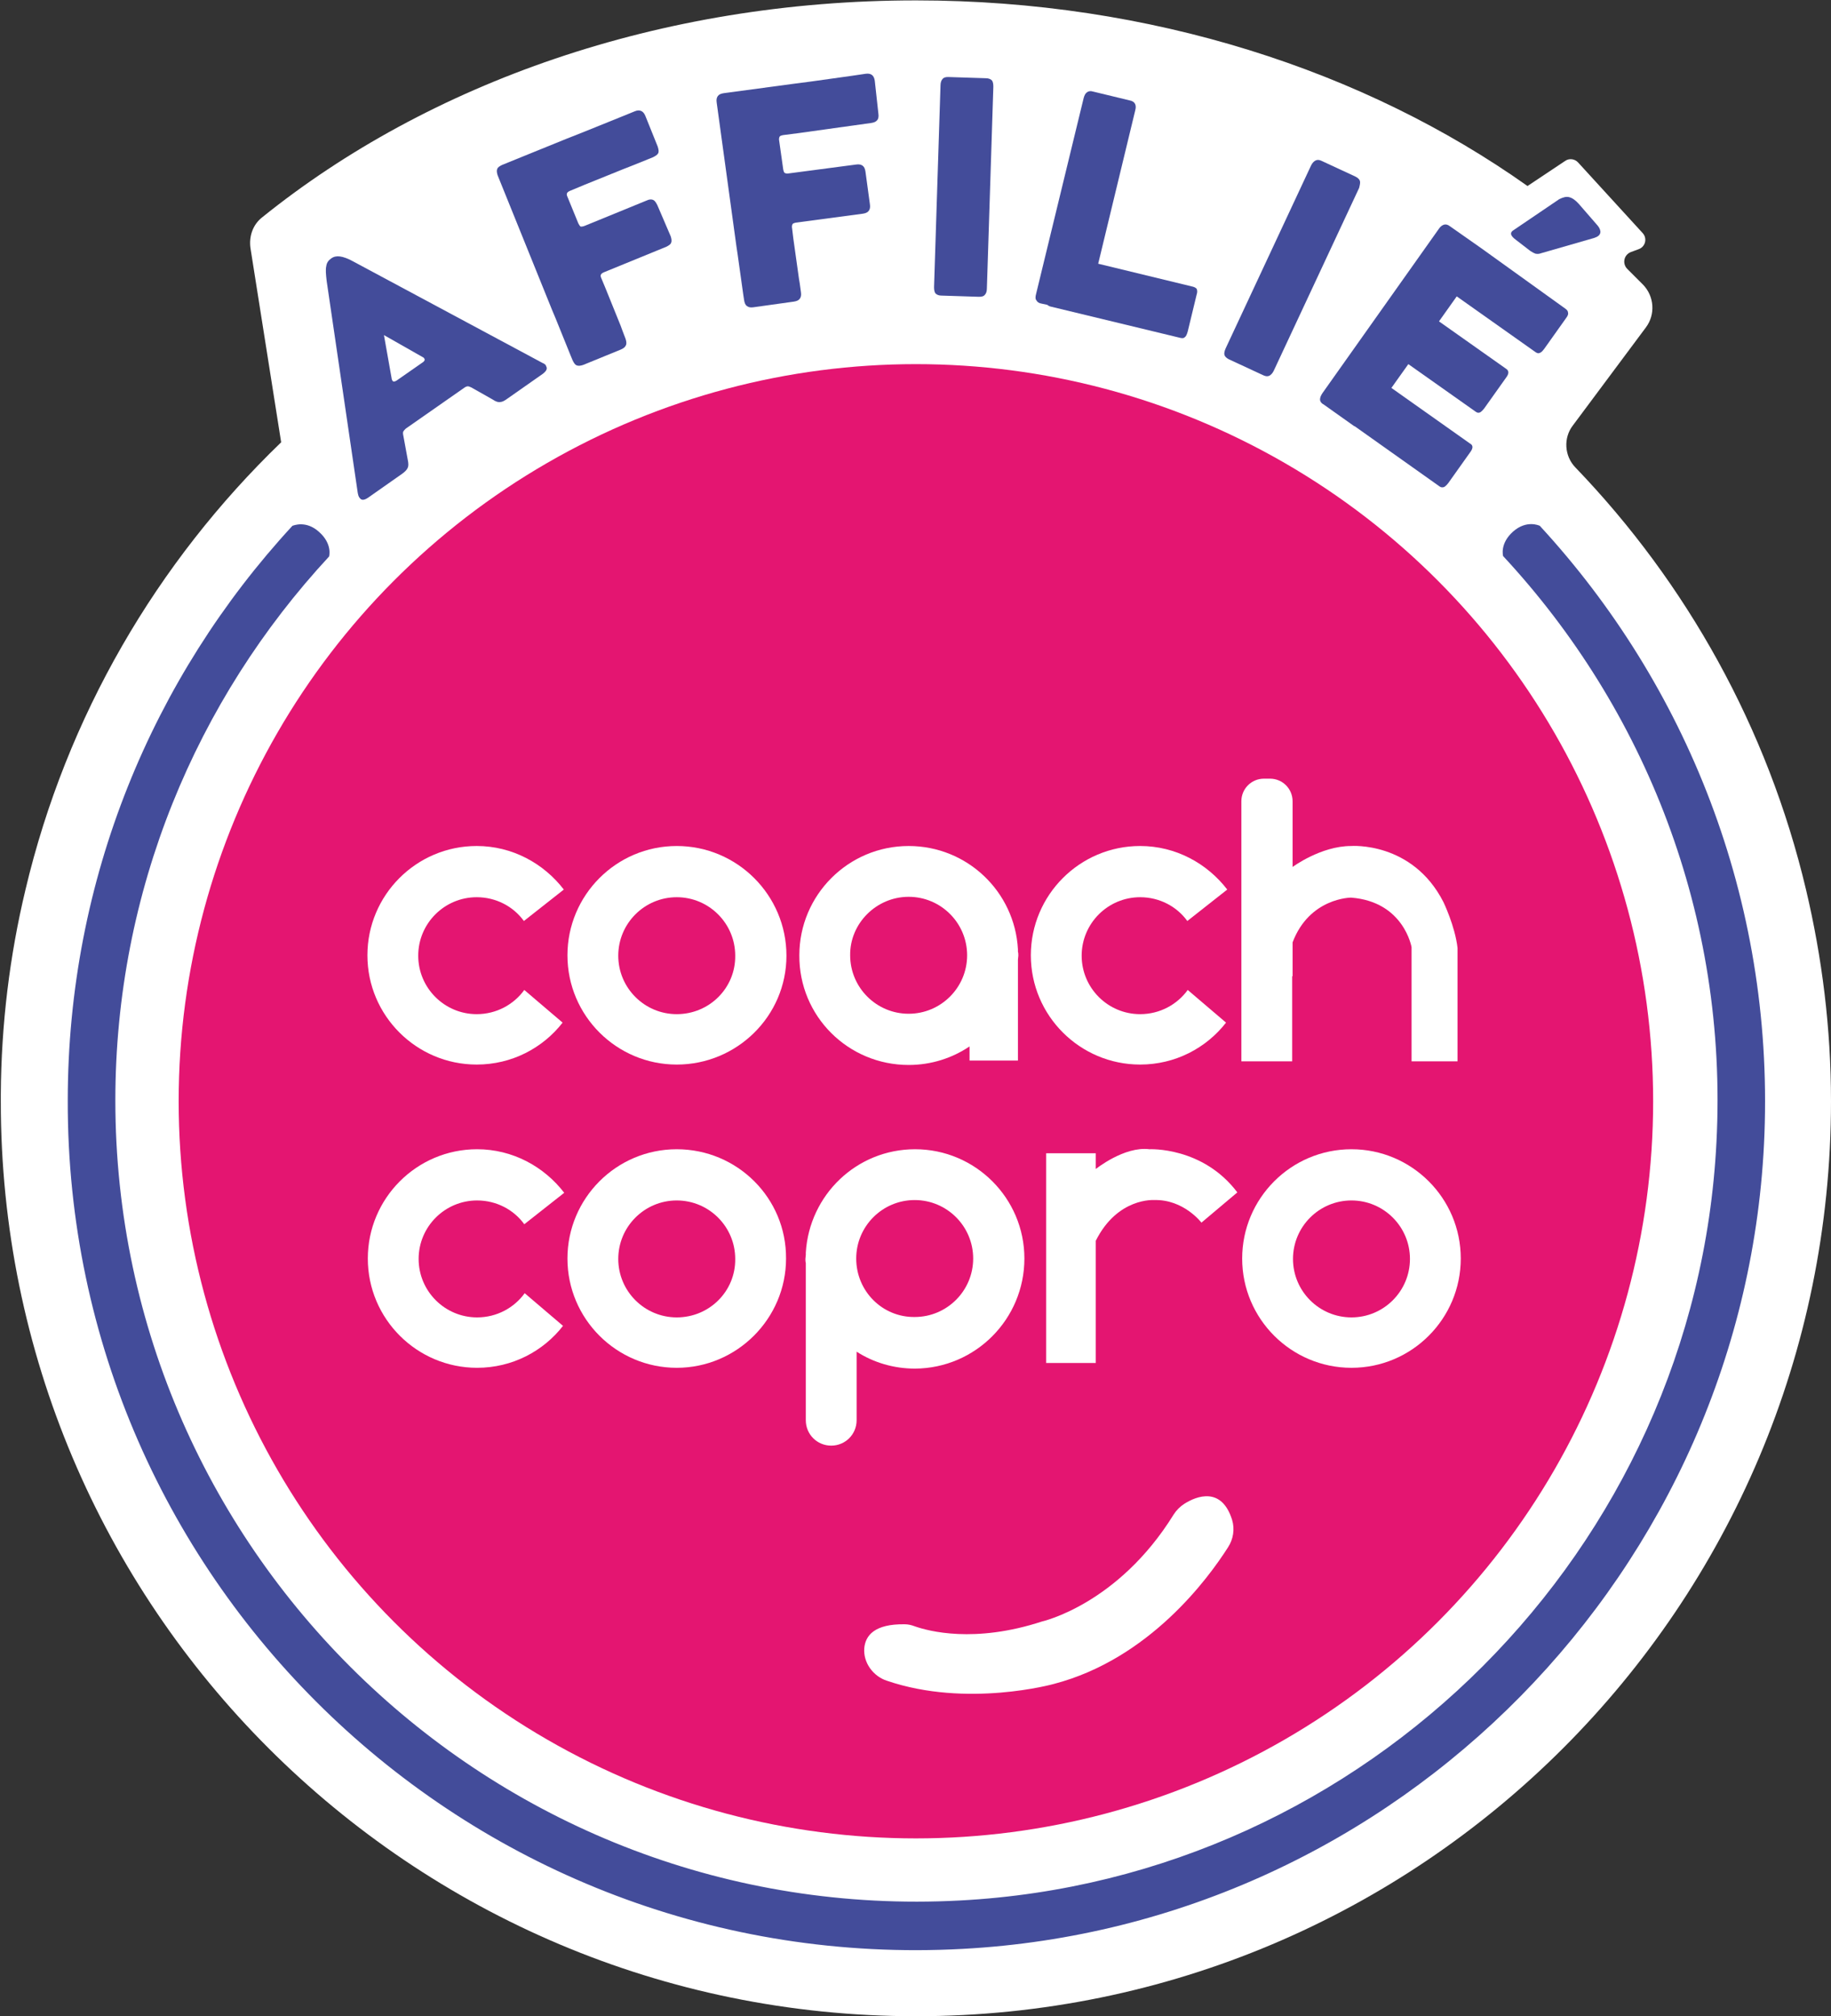 <?xml version="1.0" encoding="utf-8"?>
<svg version="1.1" id="Calque_1" xmlns="http://www.w3.org/2000/svg" xmlns:xlink="http://www.w3.org/1999/xlink" x="0px" y="0px"
	 viewBox="0 0 454 500" style="enable-background:new 0 0 454 500;" xml:space="preserve">
<rect x="0" y="0" width="454" height="500" fill="#333333" stroke="none"/>
<style type="text/css">
	.st0{fill:#FFFFFF;}
	.st1{fill:#E41571;}
	.st2{fill:#434C9A;}
</style>
<g>
	<path class="st0" d="M447.8,220.6c-9.5-40.1-29.6-76-57.2-104.7c-2.7-2.8-3-7.3-0.6-10.4l18.1-24.3c2.4-3.2,2.1-7.7-0.7-10.6
		c-1.3-1.3-2.6-2.6-3.9-3.9c-1.3-1.3-0.9-3.5,0.9-4.2l1.9-0.7c1.7-0.6,2.2-2.7,1-4l-16-17.5c-0.8-0.9-2.2-1.1-3.2-0.4l-9.3,6.2
		l-0.1,0c-40.2-28.5-93.3-46-151.6-46C163.5,0.1,106.2,20.7,65,53.9c-2.3,1.8-3.3,4.7-2.9,7.6l7.6,48.1l0,0.1
		c-30.8,29.7-53.2,67.9-63.4,111c-3.9,16.3-6,33.3-6.1,50.7c0,0.6,0,1.1,0,1.7C0.1,398.4,101.7,500,227.1,500S454,398.4,454,273.1
		C454,255,451.8,237.5,447.8,220.6z"/>
	<circle class="st1" cx="227.1" cy="273.1" r="182.8"/>
	<g id="Light">
		<path class="st0" d="M167.8,209.8c-15,0-27.1,12.2-27.1,27.1c0,15,12.2,27.1,27.1,27.1S195,252,195,237
			C195,222,182.8,209.8,167.8,209.8z M167.8,251.5c-8,0-14.5-6.5-14.5-14.5c0-8,6.5-14.5,14.5-14.5s14.5,6.5,14.5,14.5
			C182.4,245,175.9,251.5,167.8,251.5z"/>
		<path class="st0" d="M167.8,285c-15,0-27.1,12.2-27.1,27.1c0,15,12.2,27.1,27.1,27.1s27.1-12.2,27.1-27.1
			C195,297.1,182.8,285,167.8,285z M167.8,326.7c-8,0-14.5-6.5-14.5-14.5c0-8,6.5-14.5,14.5-14.5s14.5,6.5,14.5,14.5
			C182.4,320.2,175.9,326.7,167.8,326.7z"/>
		<path class="st0" d="M335.1,285c-15,0-27.1,12.2-27.1,27.1c0,15,12.2,27.1,27.1,27.1c15,0,27.1-12.2,27.1-27.1
			C362.2,297.1,350,285,335.1,285z M335.1,326.7c-8,0-14.5-6.5-14.5-14.5c0-8,6.5-14.5,14.5-14.5c8,0,14.5,6.5,14.5,14.5
			C349.6,320.2,343.1,326.7,335.1,326.7z"/>
		<path class="st0" d="M225.3,264.1c5.6,0,10.8-1.7,15.1-4.6v3.5h12V238c0-0.3,0.1-0.7,0.1-1c0-0.3,0-0.7-0.1-1v-0.6h0
			c-0.8-14.3-12.6-25.6-27.1-25.6c-15,0-27.1,12.2-27.1,27.1C198.1,252,210.3,264.1,225.3,264.1z M225.3,222.4
			c8,0,14.5,6.5,14.5,14.5c0,8-6.5,14.5-14.5,14.5s-14.5-6.5-14.5-14.5C210.7,229,217.3,222.4,225.3,222.4z"/>
		<path class="st0" d="M254,312.1c0-15-12.2-27.1-27.1-27.1c-14.5,0-26.2,11.3-27.1,25.6h0v0.6c0,0.3-0.1,0.7-0.1,1s0,0.7,0.1,1
			v13.9v11.2v13.9c0,3.5,2.8,6.3,6.3,6.3c3.5,0,6.3-2.8,6.3-6.3v-17c4.2,2.7,9.2,4.2,14.5,4.2C241.9,339.3,254,327.1,254,312.1z
			 M212.3,312.1c0-8,6.5-14.5,14.5-14.5c8,0,14.5,6.5,14.5,14.5c0,8-6.5,14.5-14.5,14.5C218.8,326.7,212.3,320.2,212.3,312.1z"/>
		<path class="st0" d="M320.5,242.1v-8.4c4.2-11.1,14.5-11.1,14.5-11.1c13.1,1,15,12.3,15,12.3v28.3h11.4v-28.1
			c-0.6-5.4-3.5-11.4-3.5-11.4c-7.7-15.1-22.9-13.9-22.9-13.9c-7.5,0-14.5,5.2-14.5,5.2v-6.3v-10c0-3.1-2.5-5.6-5.6-5.6h-1.5
			c-3.1,0-5.6,2.5-5.6,5.6v10v33.4v21.1h12.6V242.1z"/>
		<path class="st0" d="M285,285c-6.2-0.8-13.3,4.9-13.3,4.9V286h-12.3V338h12.3v-30.3c5.4-10.8,14.5-10.1,14.5-10.1
			c7.3-0.2,11.7,5.6,11.7,5.6l8.9-7.5C298.2,284.3,285,285,285,285z"/>
		<path class="st0" d="M293.7,372.9c-1.1,0.7-2,1.6-2.7,2.7c-13.8,22.3-32.6,26.5-32.6,26.5c-16.8,5.5-28.2,2.4-31.6,1.2
			c-0.8-0.3-1.6-0.5-2.5-0.5c-7.5-0.1-9.7,2.8-10,5.9c-0.3,3.6,2.2,7,5.6,8.1c19.9,6.8,41.4,0.8,41.4,0.8
			c23.7-6.2,38.3-26.2,43.2-33.9c1.3-2,1.7-4.5,1-6.8C302.9,368.6,296.7,371,293.7,372.9z"/>
		<path class="st0" d="M130,245.5c-2.6,3.6-6.9,6-11.8,6c-8,0-14.5-6.5-14.5-14.5c0-8,6.5-14.5,14.5-14.5c4.8,0,9.1,2.3,11.7,5.9
			l9.9-7.8c-5-6.5-12.8-10.8-21.6-10.8c-15,0-27.1,12.2-27.1,27.1c0,15,12.2,27.1,27.1,27.1c8.7,0,16.4-4.1,21.3-10.4L130,245.5z"/>
		<path class="st0" d="M130.1,320.7c-2.6,3.6-6.9,6-11.8,6c-8,0-14.5-6.5-14.5-14.5c0-8,6.5-14.5,14.5-14.5c4.8,0,9.1,2.3,11.7,5.9
			l9.9-7.8c-5-6.5-12.8-10.8-21.6-10.8c-15,0-27.1,12.2-27.1,27.1c0,15,12.2,27.1,27.1,27.1c8.7,0,16.4-4.1,21.3-10.4L130.1,320.7z"
			/>
		<path class="st0" d="M294.5,245.5c-2.6,3.6-6.9,6-11.8,6c-8,0-14.5-6.5-14.5-14.5c0-8,6.5-14.5,14.5-14.5c4.8,0,9.1,2.3,11.7,5.9
			l9.9-7.8c-5-6.5-12.8-10.8-21.6-10.8c-15,0-27.1,12.2-27.1,27.1c0,15,12.2,27.1,27.1,27.1c8.7,0,16.4-4.1,21.3-10.4L294.5,245.5z"
			/>
	</g>
	<g>
		<path class="st2" d="M134.5,90L87.7,64.9c-1.4-0.8-2.6-1.2-3.4-1.3c-0.8-0.1-1.5,0-2.2,0.5c-0.7,0.5-1.1,1.1-1.2,1.9
			c-0.2,0.8-0.1,2,0.1,3.7l7.7,52.5c0.1,0.5,0.2,1,0.5,1.3c0.4,0.6,1.1,0.6,2.1-0.1l8.4-5.9c0.7-0.5,1.2-1,1.4-1.5
			c0.2-0.4,0.2-1.1,0-2l-1.1-6c-0.1-0.4-0.1-0.8,0-1c0.1-0.2,0.3-0.4,0.6-0.7l14.6-10.2c0.3-0.2,0.6-0.3,0.8-0.3
			c0.2,0,0.5,0.1,0.9,0.3l5.3,3c0.7,0.5,1.4,0.7,1.8,0.6c0.5,0,1.1-0.3,1.9-0.9l8.7-6.1c0.9-0.7,1.2-1.3,0.8-1.9
			C135.4,90.5,135,90.2,134.5,90z M104.9,89.8l-6.6,4.6c-0.5,0.3-0.8,0.3-1,0c-0.1-0.2-0.2-0.4-0.2-0.6l-1.9-10.7l9.5,5.4
			c0.2,0.1,0.4,0.2,0.5,0.4C105.4,89.2,105.3,89.5,104.9,89.8z"/>
		<path class="st2" d="M163,50.9c-0.3-0.6-0.6-1.1-1-1.3c-0.4-0.2-1-0.2-1.6,0.1L145,56c-0.5,0.2-0.8,0.2-1,0.2
			c-0.2-0.1-0.4-0.4-0.6-0.8l-2.7-6.6c-0.2-0.4-0.2-0.7-0.1-0.9c0.1-0.2,0.3-0.4,0.8-0.6l3.6-1.5l9.4-3.8l0,0l2.8-1.1l0,0l4.7-1.9
			c0.6-0.3,1.1-0.6,1.3-1c0.2-0.4,0.1-0.9-0.1-1.6l-3.1-7.7c-0.5-1.2-1.4-1.6-2.6-1.1l-3.2,1.3l0,0l-9.4,3.8l0,0l-4.3,1.7l-16,6.5
			c-0.6,0.3-1.1,0.6-1.2,1c-0.2,0.4-0.1,1,0.1,1.6l13.5,33.4l0.8,1.9l0,0l3.8,9.4l0,0l0.5,1.2c0.3,0.6,0.6,1.1,1,1.2
			c0.4,0.2,1,0.1,1.6-0.1l9.3-3.8c0.7-0.3,1.1-0.6,1.3-1.1c0.2-0.4,0.1-1-0.1-1.6l-0.8-2.1l0,0l-0.4-1.1l0,0l-3.8-9.4l-1-2.4
			c-0.2-0.4-0.2-0.7-0.1-0.9c0.1-0.2,0.3-0.4,0.8-0.6l15.4-6.3c0.6-0.3,1.1-0.6,1.2-1c0.2-0.4,0.1-1-0.1-1.6L163,50.9z"/>
		<path class="st2" d="M216.9,20c-0.2-1.3-0.9-1.9-2.3-1.7l-3.4,0.5l0,0l-10,1.4l0,0l-4.6,0.6l-17.1,2.3c-0.7,0.1-1.2,0.3-1.5,0.7
			c-0.3,0.4-0.4,0.9-0.3,1.6l4.9,35.7l0.3,2l0,0l1.4,10l0,0l0.2,1.3c0.1,0.7,0.3,1.2,0.7,1.5c0.4,0.3,0.9,0.4,1.6,0.3l10-1.4
			c0.7-0.1,1.2-0.3,1.5-0.7c0.3-0.4,0.4-0.9,0.3-1.6l-0.3-2.2l0,0l-0.2-1.2l0,0l-1.4-10l-0.3-2.5c-0.1-0.4,0-0.8,0.1-1
			c0.1-0.2,0.4-0.3,0.9-0.4l16.5-2.2c0.7-0.1,1.2-0.3,1.5-0.7c0.3-0.4,0.4-0.9,0.3-1.6l-1.1-8.1c-0.1-0.7-0.3-1.2-0.7-1.5
			c-0.4-0.3-0.9-0.4-1.6-0.3L195.6,43c-0.5,0.1-0.8,0-1-0.1c-0.2-0.1-0.3-0.4-0.4-0.9l-1-7.1c-0.1-0.4,0-0.8,0.1-1
			c0.1-0.2,0.4-0.3,0.9-0.4l3.9-0.5l10-1.4l0,0l2.9-0.4l0,0l5-0.7c0.7-0.1,1.2-0.3,1.5-0.7c0.3-0.3,0.4-0.9,0.3-1.6L216.9,20z"/>
		<path class="st2" d="M244.4,19.4l-9.3-0.3c-0.6,0-1.1,0.1-1.4,0.5c-0.3,0.3-0.5,0.9-0.5,1.6l-1.6,50c0,0.7,0.1,1.3,0.4,1.6
			c0.3,0.3,0.8,0.5,1.4,0.5l9.3,0.3c0.7,0,1.2-0.1,1.5-0.5c0.3-0.3,0.5-0.8,0.5-1.6l1.6-50c0-0.7-0.1-1.3-0.4-1.6
			C245.6,19.6,245.1,19.4,244.4,19.4z"/>
		<path class="st2" d="M295.8,71.1l-23.5-5.7l9.2-38.1c0.2-0.7,0.1-1.3-0.1-1.6c-0.2-0.4-0.7-0.7-1.3-0.8l-9.1-2.2
			c-0.6-0.2-1.1-0.1-1.5,0.2c-0.4,0.3-0.6,0.7-0.8,1.4l-11.8,48.6c-0.2,0.7-0.2,1.3,0.1,1.6c0.2,0.4,0.6,0.7,1.3,0.8l1.4,0.3
			c0.2,0.2,0.4,0.3,0.7,0.4l32.3,7.8c0.5,0.1,0.8,0.1,1.1-0.2c0.3-0.2,0.5-0.7,0.7-1.4l2.2-9.1c0.2-0.6,0.2-1.1,0-1.5
			C296.5,71.4,296.2,71.2,295.8,71.1z"/>
		<path class="st2" d="M337.2,44.9c-0.1-0.4-0.5-0.8-1.1-1.1l-8.4-3.9c-0.6-0.3-1.1-0.3-1.5-0.1c-0.4,0.2-0.8,0.6-1.1,1.2
			l-21.2,45.4c-0.3,0.7-0.4,1.2-0.3,1.6c0.1,0.4,0.5,0.8,1.1,1.1l8.4,3.9c0.6,0.3,1.1,0.4,1.6,0.2c0.4-0.2,0.8-0.6,1.1-1.2
			l21.2-45.4C337.2,45.8,337.3,45.3,337.2,44.9z"/>
		<path class="st2" d="M367.2,61.5C367.1,61.5,367.1,61.5,367.2,61.5l-7.7-5.4c-0.5-0.4-1-0.5-1.4-0.4c-0.4,0.1-0.9,0.4-1.3,1
			l-28.9,40.8c-0.4,0.6-0.6,1.1-0.6,1.6c0,0.4,0.3,0.9,0.9,1.2l7.6,5.4c0,0,0.1,0,0.1,0l21,14.9c0.4,0.3,0.7,0.3,1.1,0.2
			c0.3-0.1,0.7-0.5,1.1-1l5.4-7.6c0.4-0.5,0.6-1,0.6-1.3c0-0.4-0.2-0.7-0.6-0.9l-19.5-13.8l4.2-5.9l16.7,11.8c0.4,0.3,0.7,0.3,1,0.2
			c0.3-0.1,0.7-0.5,1.1-1l5.4-7.6c0.4-0.5,0.6-1,0.6-1.3c0-0.4-0.2-0.7-0.5-0.9l-16.7-11.8l4.4-6.2l19.5,13.8
			c0.4,0.3,0.8,0.4,1.1,0.2c0.4-0.1,0.7-0.5,1.1-1l5.4-7.6c0.4-0.5,0.6-1,0.5-1.3c0-0.4-0.2-0.7-0.6-1L367.2,61.5z"/>
		<path class="st2" d="M396.1,55.9l-4.6-5.3c-0.8-0.9-1.6-1.5-2.4-1.7c-0.7-0.2-1.5,0-2.5,0.5l-11.5,7.8c-0.4,0.3-0.5,0.6-0.4,1
			c0.1,0.3,0.5,0.8,1.2,1.3l3.5,2.7c0.6,0.4,1,0.6,1.3,0.7c0.4,0.1,0.9,0.1,1.4-0.1l13.2-3.8c0.9-0.3,1.4-0.7,1.5-1.3
			C396.9,57.3,396.7,56.6,396.1,55.9z"/>
	</g>
	<g>
		<path class="st2" d="M238.7,483.3c108-5.8,194.7-94,198.8-202.1c2.2-58.2-19.4-111.4-55.7-150.8c-0.2-0.1-3.3-1.5-6.6,1.4
			c-3.4,3-2.5,6.1-2.5,6.1h0c35.1,37.8,55.8,89.2,52.9,145.3c-5.1,101-86.7,182.8-187.6,188.1c-114.4,6.1-209.4-85.3-209.4-198.4
			c0-52,20.1-99.4,53-134.9h0c0,0,0.9-3.1-2.5-6.1c-3.2-2.9-6.3-1.6-6.6-1.5c-34.6,37.5-55.7,87.6-55.7,142.5
			C16.5,393,117.3,489.9,238.7,483.3z"/>
	</g>
</g>
</svg>
